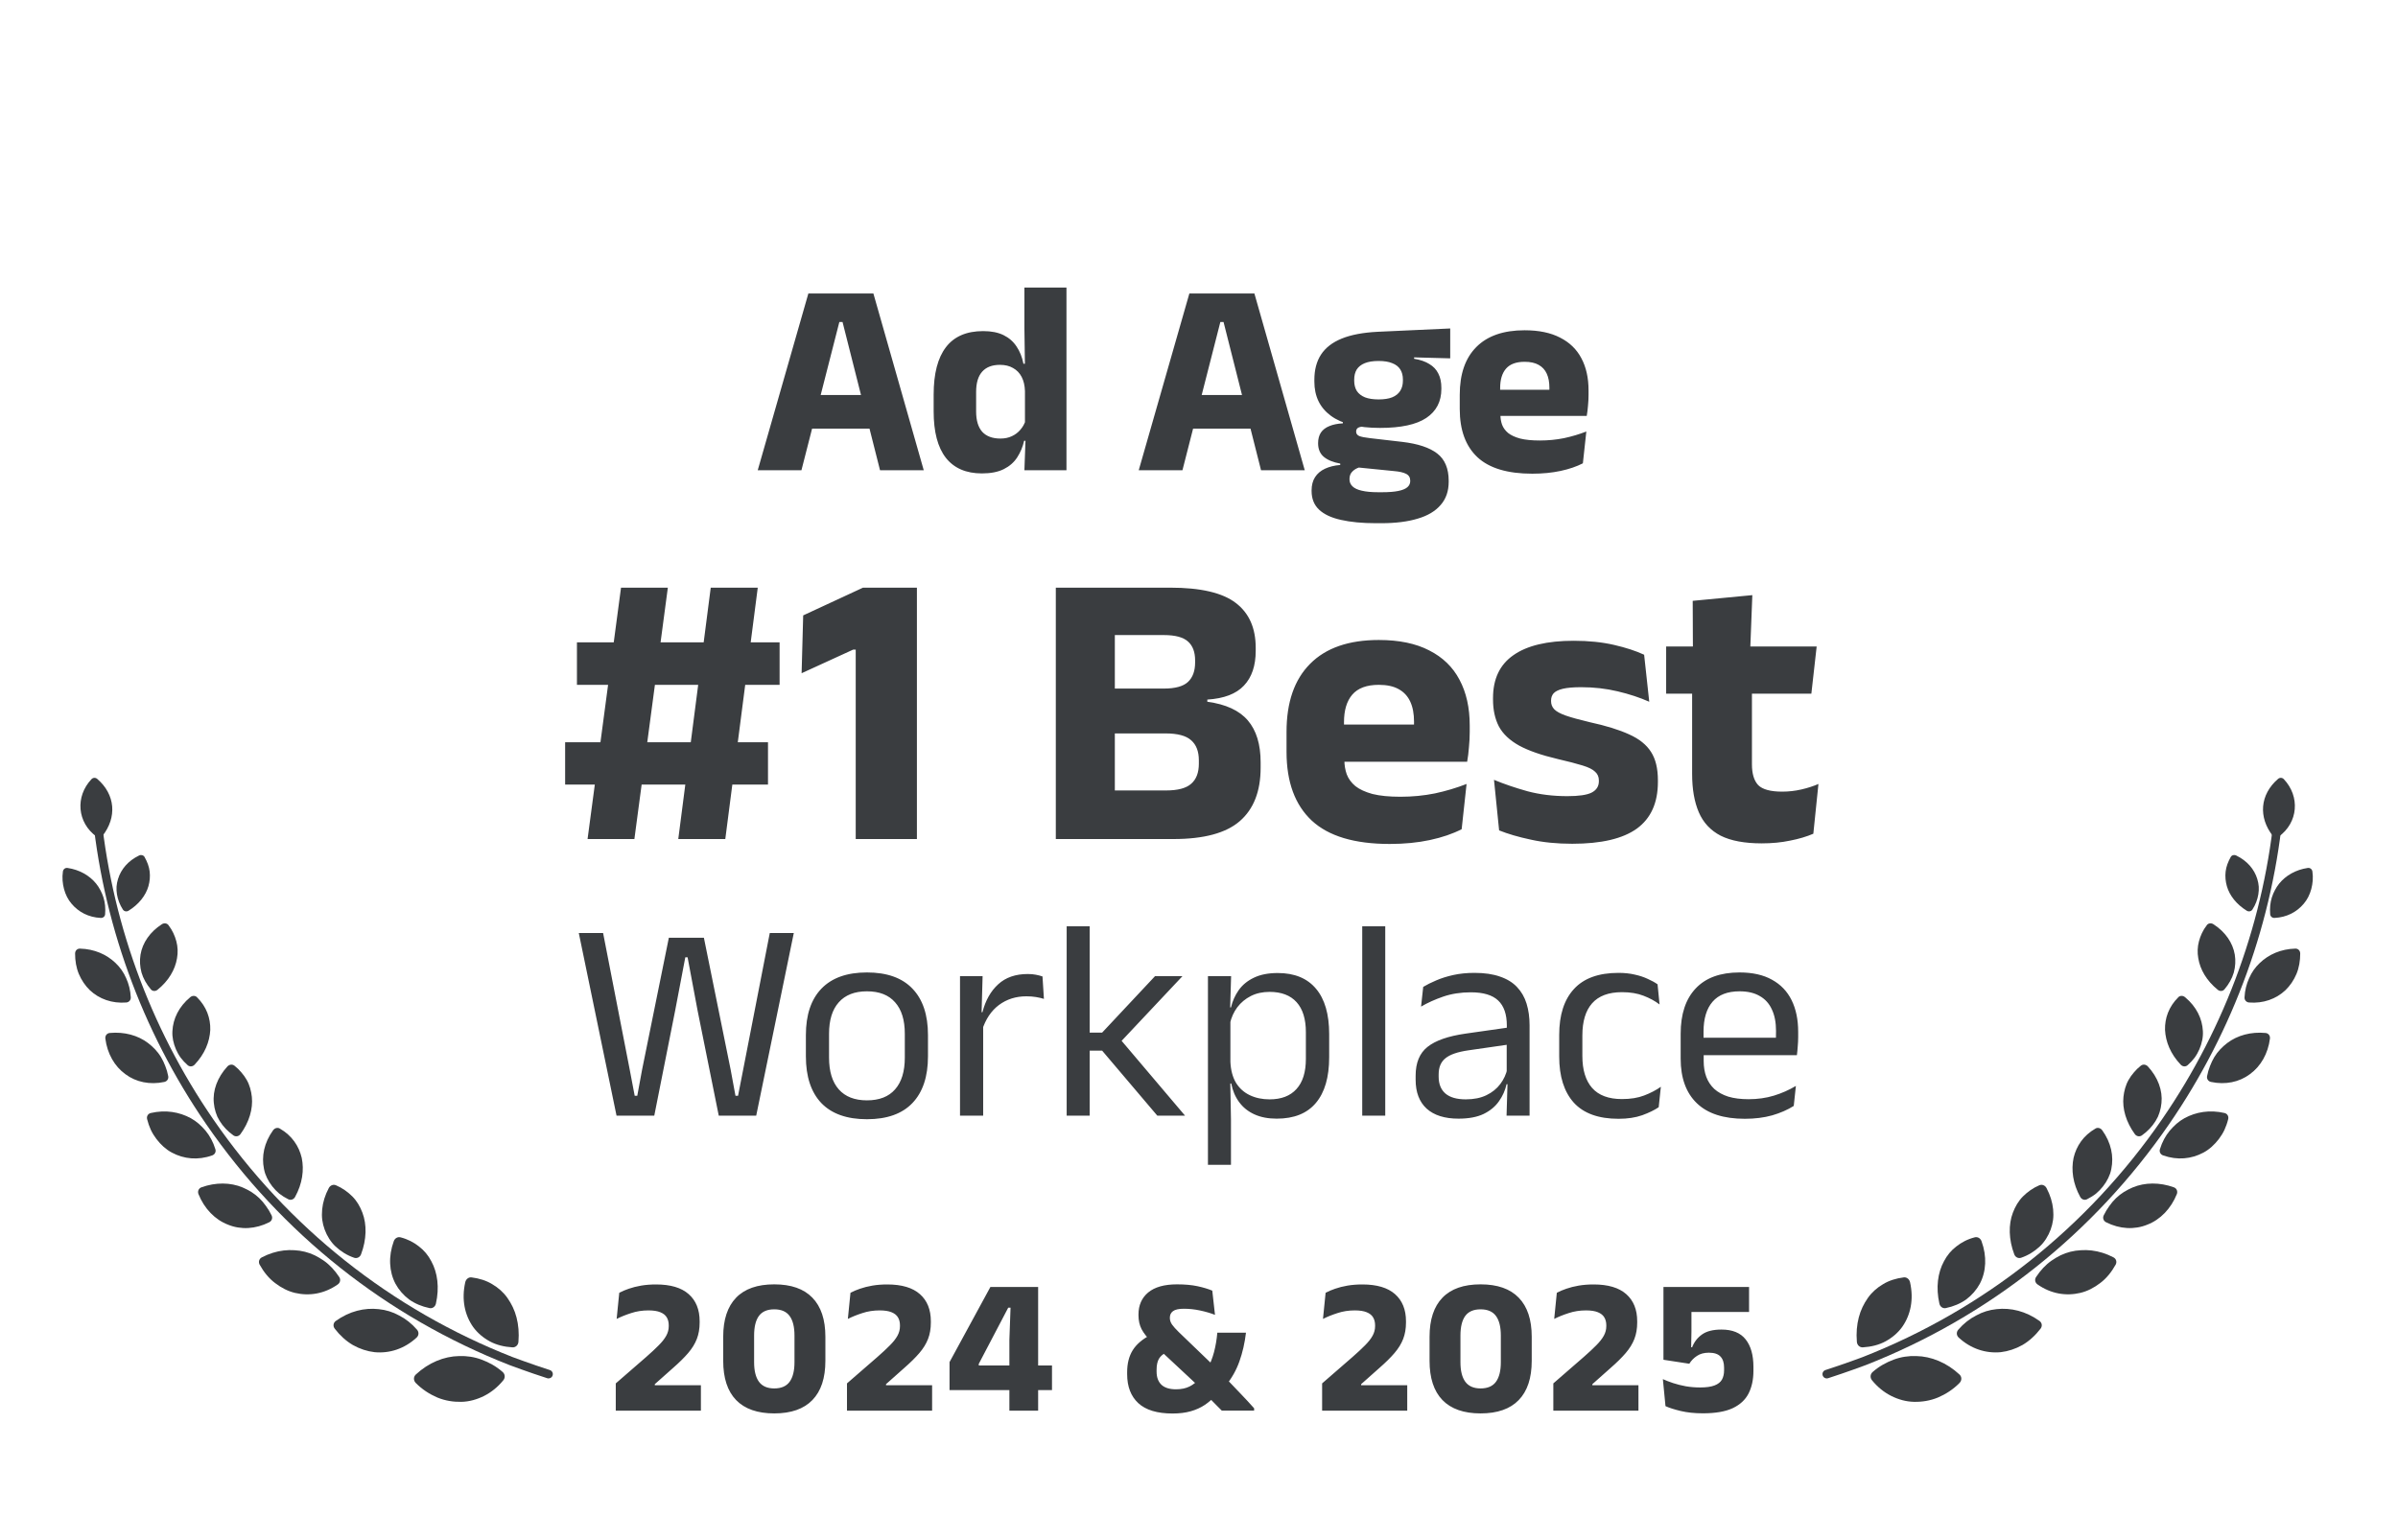 <svg width="260" height="167" viewBox="0 0 260 167" fill="none" xmlns="http://www.w3.org/2000/svg">
<path d="M75.994 153H66.764V150.039L70.051 147.183C70.604 146.7 71.059 146.276 71.416 145.912C71.78 145.548 72.053 145.202 72.235 144.873C72.417 144.544 72.508 144.197 72.508 143.833V143.739C72.508 143.41 72.438 143.126 72.298 142.888C72.158 142.643 71.924 142.454 71.594 142.321C71.272 142.188 70.842 142.122 70.303 142.122C69.638 142.122 69.011 142.22 68.424 142.416C67.835 142.605 67.314 142.815 66.859 143.046L67.142 140.211C67.444 140.05 67.79 139.903 68.182 139.77C68.581 139.63 69.025 139.518 69.516 139.434C70.013 139.35 70.552 139.308 71.132 139.308C72.701 139.308 73.88 139.658 74.671 140.358C75.462 141.058 75.858 142.038 75.858 143.298V143.445C75.858 144.103 75.756 144.694 75.553 145.219C75.35 145.744 75.035 146.255 74.608 146.752C74.188 147.242 73.645 147.778 72.981 148.359L70.996 150.123V150.721L69.589 150.238H75.994V153ZM83.947 153.294C82.127 153.294 80.748 152.811 79.81 151.845C78.879 150.879 78.413 149.461 78.413 147.592V144.978C78.413 143.123 78.879 141.712 79.81 140.746C80.741 139.78 82.12 139.297 83.947 139.297C85.774 139.297 87.153 139.78 88.084 140.746C89.022 141.712 89.491 143.123 89.491 144.978V147.592C89.491 149.461 89.022 150.879 88.084 151.845C87.153 152.811 85.774 153.294 83.947 153.294ZM83.947 150.585C84.71 150.585 85.266 150.343 85.616 149.86C85.966 149.377 86.141 148.67 86.141 147.739V144.852C86.141 143.914 85.966 143.207 85.616 142.731C85.266 142.248 84.71 142.006 83.947 142.006C83.184 142.006 82.627 142.248 82.277 142.731C81.934 143.207 81.763 143.914 81.763 144.852V147.739C81.763 148.67 81.938 149.377 82.288 149.86C82.645 150.343 83.198 150.585 83.947 150.585ZM101.063 153H91.833V150.039L95.12 147.183C95.673 146.7 96.128 146.276 96.485 145.912C96.849 145.548 97.122 145.202 97.304 144.873C97.486 144.544 97.577 144.197 97.577 143.833V143.739C97.577 143.41 97.507 143.126 97.367 142.888C97.227 142.643 96.992 142.454 96.663 142.321C96.341 142.188 95.911 142.122 95.372 142.122C94.707 142.122 94.08 142.22 93.492 142.416C92.904 142.605 92.383 142.815 91.928 143.046L92.211 140.211C92.512 140.05 92.859 139.903 93.251 139.77C93.65 139.63 94.094 139.518 94.584 139.434C95.081 139.35 95.62 139.308 96.201 139.308C97.769 139.308 98.949 139.658 99.74 140.358C100.531 141.058 100.926 142.038 100.926 143.298V143.445C100.926 144.103 100.825 144.694 100.622 145.219C100.419 145.744 100.104 146.255 99.677 146.752C99.257 147.242 98.714 147.778 98.049 148.359L96.065 150.123V150.721L94.658 150.238H101.063V153ZM112.559 153H109.441V145.314L109.567 141.828H109.315L106.123 147.918V149.22L104.873 148.096H114.061V150.763H102.952V147.729L107.383 139.581H112.559V153ZM135.976 152.989H132.469C132.343 152.863 132.182 152.702 131.986 152.506C131.79 152.303 131.587 152.097 131.377 151.887C131.167 151.67 130.967 151.467 130.778 151.278C130.596 151.082 130.449 150.924 130.337 150.805L129.886 150.28L125.381 146.08L124.846 145.524C124.363 145.048 124.006 144.593 123.775 144.159C123.551 143.718 123.439 143.217 123.439 142.657V142.563C123.439 141.562 123.789 140.767 124.489 140.179C125.196 139.591 126.239 139.297 127.618 139.297C128.472 139.297 129.21 139.364 129.833 139.497C130.456 139.63 130.992 139.791 131.44 139.98L131.734 142.605C131.251 142.416 130.712 142.258 130.117 142.132C129.529 142.006 128.941 141.943 128.353 141.943C127.8 141.943 127.408 142.031 127.177 142.206C126.953 142.374 126.841 142.608 126.841 142.909V142.951C126.841 143.196 126.921 143.434 127.082 143.665C127.243 143.889 127.485 144.159 127.807 144.474L131.702 148.222L132.469 149.031C132.721 149.283 132.962 149.531 133.193 149.776C133.424 150.014 133.652 150.252 133.876 150.49C134.107 150.721 134.334 150.959 134.558 151.204C134.789 151.442 135.02 151.687 135.251 151.939C135.489 152.191 135.731 152.457 135.976 152.737V152.989ZM127.135 153.305C125.469 153.305 124.23 152.93 123.418 152.181C122.613 151.432 122.21 150.385 122.21 149.041V148.821C122.21 147.883 122.41 147.092 122.809 146.448C123.208 145.804 123.855 145.247 124.751 144.778L126.494 146.658C126.109 146.84 125.829 147.078 125.654 147.372C125.486 147.666 125.402 148.065 125.402 148.569V148.758C125.402 149.374 125.577 149.85 125.927 150.186C126.277 150.515 126.802 150.679 127.502 150.679C128.076 150.679 128.566 150.578 128.972 150.375C129.378 150.172 129.725 149.895 130.012 149.545L130.883 148.506C131.205 147.932 131.454 147.312 131.629 146.647C131.804 145.975 131.923 145.272 131.986 144.537H135.094C134.961 145.657 134.723 146.696 134.38 147.655C134.044 148.607 133.547 149.486 132.889 150.291L131.86 151.288C131.489 151.708 131.079 152.069 130.631 152.37C130.183 152.671 129.672 152.902 129.098 153.063C128.531 153.224 127.877 153.305 127.135 153.305ZM152.578 153H143.349V150.039L146.635 147.183C147.188 146.7 147.643 146.276 148 145.912C148.364 145.548 148.637 145.202 148.819 144.873C149.001 144.544 149.092 144.197 149.092 143.833V143.739C149.092 143.41 149.022 143.126 148.882 142.888C148.742 142.643 148.508 142.454 148.179 142.321C147.857 142.188 147.426 142.122 146.887 142.122C146.222 142.122 145.596 142.22 145.008 142.416C144.42 142.605 143.898 142.815 143.443 143.046L143.727 140.211C144.028 140.05 144.374 139.903 144.766 139.77C145.165 139.63 145.61 139.518 146.1 139.434C146.597 139.35 147.136 139.308 147.717 139.308C149.285 139.308 150.464 139.658 151.255 140.358C152.046 141.058 152.442 142.038 152.442 143.298V143.445C152.442 144.103 152.34 144.694 152.137 145.219C151.934 145.744 151.619 146.255 151.192 146.752C150.772 147.242 150.23 147.778 149.565 148.359L147.58 150.123V150.721L146.173 150.238H152.578V153ZM160.531 153.294C158.711 153.294 157.332 152.811 156.394 151.845C155.463 150.879 154.998 149.461 154.998 147.592V144.978C154.998 143.123 155.463 141.712 156.394 140.746C157.325 139.78 158.704 139.297 160.531 139.297C162.358 139.297 163.737 139.78 164.668 140.746C165.606 141.712 166.075 143.123 166.075 144.978V147.592C166.075 149.461 165.606 150.879 164.668 151.845C163.737 152.811 162.358 153.294 160.531 153.294ZM160.531 150.585C161.294 150.585 161.851 150.343 162.201 149.86C162.551 149.377 162.726 148.67 162.726 147.739V144.852C162.726 143.914 162.551 143.207 162.201 142.731C161.851 142.248 161.294 142.006 160.531 142.006C159.768 142.006 159.212 142.248 158.862 142.731C158.519 143.207 158.347 143.914 158.347 144.852V147.739C158.347 148.67 158.522 149.377 158.872 149.86C159.229 150.343 159.782 150.585 160.531 150.585ZM177.647 153H168.418V150.039L171.704 147.183C172.257 146.7 172.712 146.276 173.069 145.912C173.433 145.548 173.706 145.202 173.888 144.873C174.07 144.544 174.161 144.197 174.161 143.833V143.739C174.161 143.41 174.091 143.126 173.951 142.888C173.811 142.643 173.577 142.454 173.248 142.321C172.926 142.188 172.495 142.122 171.956 142.122C171.291 142.122 170.665 142.22 170.077 142.416C169.489 142.605 168.967 142.815 168.512 143.046L168.796 140.211C169.097 140.05 169.443 139.903 169.835 139.77C170.234 139.63 170.679 139.518 171.169 139.434C171.666 139.35 172.205 139.308 172.786 139.308C174.354 139.308 175.533 139.658 176.324 140.358C177.115 141.058 177.511 142.038 177.511 143.298V143.445C177.511 144.103 177.409 144.694 177.206 145.219C177.003 145.744 176.688 146.255 176.261 146.752C175.841 147.242 175.299 147.778 174.634 148.359L172.649 150.123V150.721L171.242 150.238H177.647V153ZM184.642 153.284C183.739 153.284 182.934 153.2 182.227 153.032C181.527 152.863 180.978 152.688 180.579 152.506L180.295 149.577C180.617 149.724 180.988 149.867 181.408 150.007C181.835 150.147 182.297 150.263 182.794 150.354C183.291 150.438 183.806 150.48 184.338 150.48C185.003 150.48 185.524 150.406 185.902 150.259C186.28 150.112 186.546 149.902 186.7 149.629C186.854 149.349 186.931 149.013 186.931 148.621V148.327C186.931 147.802 186.802 147.403 186.543 147.13C186.284 146.85 185.864 146.71 185.283 146.71C184.765 146.71 184.334 146.826 183.991 147.057C183.648 147.281 183.372 147.564 183.162 147.907L180.358 147.477V139.581H189.64V142.29H183.393V144.4L183.361 146.122H183.466C183.69 145.541 184.051 145.076 184.548 144.726C185.045 144.376 185.745 144.201 186.648 144.201C187.838 144.201 188.713 144.558 189.273 145.272C189.833 145.979 190.113 146.969 190.113 148.243V148.684C190.113 149.622 189.938 150.438 189.588 151.131C189.238 151.817 188.664 152.349 187.866 152.727C187.068 153.098 185.993 153.284 184.642 153.284Z" fill="#3A3D40"/>
<path d="M68.783 91H63.706L67.333 63.736H72.41L68.783 91ZM83.269 85.091H61.274V80.504H83.269V85.091ZM78.639 91H73.541L77.061 63.736H82.159L78.639 91ZM84.527 74.275H62.554V69.667H84.527V74.275ZM99.415 91H92.78V70.456H92.503L86.913 73.016L87.084 66.744L93.569 63.736H99.415V91ZM127.232 91H119.232V85.731H126.421C127.701 85.731 128.612 85.489 129.152 85.005C129.707 84.522 129.984 83.796 129.984 82.829V82.467C129.984 81.5 129.707 80.774 129.152 80.291C128.612 79.793 127.68 79.544 126.357 79.544H119.125V74.68H126.187C127.424 74.68 128.299 74.438 128.811 73.955C129.323 73.471 129.579 72.767 129.579 71.843V71.629C129.579 70.719 129.323 70.036 128.811 69.581C128.299 69.112 127.424 68.877 126.187 68.877H119.104V63.736H126.891C130.19 63.736 132.558 64.291 133.995 65.4C135.431 66.495 136.149 68.116 136.149 70.264V70.584C136.149 72.205 135.723 73.464 134.869 74.36C134.03 75.256 132.708 75.761 130.901 75.875V76.109C132.907 76.38 134.372 77.055 135.296 78.136C136.22 79.217 136.683 80.732 136.683 82.68V83.256C136.683 85.816 135.929 87.75 134.421 89.059C132.928 90.353 130.532 91 127.232 91ZM120.875 91H114.475V63.736H120.875V91ZM150.67 91.533C146.858 91.533 144.042 90.687 142.222 88.995C140.402 87.288 139.491 84.806 139.491 81.549V79.373C139.491 76.159 140.345 73.699 142.051 71.992C143.758 70.271 146.24 69.411 149.497 69.411C151.687 69.411 153.507 69.788 154.958 70.541C156.423 71.281 157.518 72.34 158.243 73.72C158.983 75.1 159.353 76.756 159.353 78.691V79.395C159.353 79.935 159.324 80.49 159.267 81.059C159.225 81.613 159.161 82.132 159.075 82.616H153.187C153.244 81.791 153.28 81.016 153.294 80.291C153.308 79.551 153.315 78.883 153.315 78.285C153.315 77.418 153.18 76.692 152.91 76.109C152.64 75.512 152.22 75.057 151.651 74.744C151.097 74.431 150.378 74.275 149.497 74.275C148.188 74.275 147.228 74.63 146.617 75.341C146.019 76.038 145.721 77.034 145.721 78.328V80.248L145.763 80.952V82.445C145.763 82.986 145.849 83.498 146.019 83.981C146.204 84.465 146.517 84.892 146.958 85.261C147.413 85.617 148.032 85.901 148.814 86.115C149.61 86.314 150.62 86.413 151.843 86.413C153.138 86.413 154.382 86.292 155.577 86.051C156.771 85.795 157.916 85.453 159.011 85.027L158.478 89.933C157.511 90.431 156.366 90.822 155.043 91.107C153.721 91.391 152.263 91.533 150.67 91.533ZM157.753 82.616H142.947V78.584H157.753V82.616ZM170.476 91.512C168.812 91.512 167.312 91.363 165.975 91.064C164.638 90.78 163.493 90.445 162.54 90.061L161.985 84.579C163.08 85.034 164.289 85.446 165.612 85.816C166.949 86.172 168.392 86.349 169.943 86.349C171.18 86.349 172.055 86.221 172.567 85.965C173.093 85.695 173.356 85.283 173.356 84.728V84.643C173.356 84.259 173.221 83.946 172.951 83.704C172.695 83.448 172.24 83.22 171.585 83.021C170.945 82.822 170.042 82.588 168.876 82.317C167.127 81.905 165.74 81.421 164.716 80.867C163.692 80.298 162.96 79.608 162.519 78.797C162.092 77.972 161.879 76.998 161.879 75.875V75.704C161.879 73.628 162.618 72.077 164.097 71.053C165.576 70.015 167.752 69.496 170.625 69.496C172.247 69.496 173.704 69.645 174.999 69.944C176.293 70.243 177.381 70.598 178.263 71.011L178.817 76.109C177.793 75.654 176.648 75.277 175.383 74.979C174.131 74.68 172.816 74.531 171.436 74.531C170.597 74.531 169.936 74.588 169.452 74.701C168.983 74.815 168.648 74.979 168.449 75.192C168.264 75.405 168.172 75.668 168.172 75.981V76.045C168.172 76.387 168.286 76.678 168.513 76.92C168.741 77.162 169.153 77.389 169.751 77.603C170.362 77.816 171.237 78.058 172.375 78.328C174.138 78.712 175.56 79.153 176.641 79.651C177.722 80.134 178.512 80.767 179.009 81.549C179.507 82.317 179.756 83.341 179.756 84.621V84.813C179.756 87.075 178.995 88.76 177.473 89.869C175.952 90.964 173.619 91.512 170.476 91.512ZM191.018 91.469C189.155 91.469 187.669 91.192 186.56 90.637C185.465 90.068 184.675 89.222 184.192 88.099C183.708 86.975 183.466 85.588 183.466 83.939V72.227H189.952V82.893C189.952 83.917 190.179 84.671 190.634 85.155C191.104 85.624 191.971 85.859 193.237 85.859C193.934 85.859 194.624 85.78 195.306 85.624C195.989 85.468 196.608 85.268 197.162 85.027L196.608 90.424C195.882 90.737 195.043 90.986 194.09 91.171C193.152 91.37 192.128 91.469 191.018 91.469ZM196.394 75.235H180.65V70.115H196.97L196.394 75.235ZM189.76 70.584H183.552L183.53 65.165L189.994 64.547L189.76 70.584ZM70.939 121H66.847L62.755 101.191H65.39L68.273 115.993L68.816 118.845H69.095L69.622 115.993L72.52 101.702H76.318L79.216 115.993L79.743 118.845H80.022L80.58 115.993L83.463 101.191H86.067L81.991 121H77.93L75.636 109.607L74.551 103.826H74.303L73.202 109.607L70.939 121ZM93.996 121.388C91.826 121.388 90.178 120.804 89.052 119.636C87.936 118.458 87.377 116.768 87.377 114.567V112.258C87.377 110.067 87.941 108.388 89.067 107.22C90.193 106.053 91.836 105.469 93.996 105.469C96.166 105.469 97.809 106.053 98.925 107.22C100.051 108.388 100.615 110.067 100.615 112.258V114.567C100.615 116.768 100.051 118.458 98.925 119.636C97.809 120.804 96.166 121.388 93.996 121.388ZM93.996 119.341C95.339 119.341 96.357 118.944 97.049 118.148C97.752 117.352 98.103 116.205 98.103 114.707V112.118C98.103 110.63 97.752 109.494 97.049 108.708C96.357 107.913 95.339 107.515 93.996 107.515C92.663 107.515 91.645 107.913 90.942 108.708C90.24 109.494 89.888 110.63 89.888 112.118V114.707C89.888 116.205 90.24 117.352 90.942 118.148C91.645 118.944 92.663 119.341 93.996 119.341ZM106.475 111.746L105.901 109.809L106.521 109.778C106.852 108.497 107.42 107.489 108.226 106.755C109.032 106.011 110.102 105.639 111.435 105.639C111.765 105.639 112.06 105.665 112.318 105.717C112.587 105.769 112.824 105.831 113.031 105.903L113.186 108.336C112.928 108.254 112.638 108.187 112.318 108.135C112.008 108.083 111.662 108.057 111.28 108.057C110.143 108.057 109.151 108.373 108.304 109.003C107.467 109.633 106.857 110.548 106.475 111.746ZM106.599 121H104.088V105.872H106.537L106.413 110.336L106.599 110.522V121ZM128.486 121H125.479L119.496 113.947H117.899V111.994H119.496L125.231 105.872H128.207L121.34 113.173V112.568L128.486 121ZM118.147 121H115.652V100.462H118.147V121ZM138.426 121.326C137.496 121.326 136.69 121.171 136.008 120.86C135.326 120.55 134.773 120.106 134.349 119.527C133.926 118.949 133.641 118.277 133.497 117.512H132.675L133.404 115.156C133.445 116.066 133.647 116.825 134.008 117.435C134.38 118.034 134.881 118.484 135.512 118.783C136.142 119.083 136.855 119.233 137.651 119.233C138.922 119.233 139.893 118.861 140.565 118.117C141.247 117.373 141.588 116.283 141.588 114.846V111.948C141.588 110.522 141.252 109.437 140.58 108.693C139.909 107.949 138.932 107.577 137.651 107.577C136.886 107.577 136.209 107.727 135.62 108.026C135.031 108.326 134.54 108.734 134.148 109.251C133.765 109.768 133.502 110.357 133.357 111.018L132.737 109.266H133.466C133.631 108.574 133.91 107.949 134.303 107.391C134.706 106.823 135.253 106.373 135.946 106.042C136.648 105.701 137.511 105.531 138.534 105.531C140.353 105.531 141.738 106.099 142.688 107.236C143.639 108.362 144.114 110 144.114 112.149V114.66C144.114 116.83 143.634 118.484 142.673 119.62C141.722 120.757 140.306 121.326 138.426 121.326ZM133.466 126.332H130.97V105.872H133.481L133.373 109.514L133.404 110.289V116.66L133.388 117.171L133.466 121.419V126.332ZM150.194 121H147.698V100.462H150.194V121ZM165.842 121H163.346L163.455 117.326L163.362 116.939V112.118L163.377 111.235C163.377 110.005 163.062 109.096 162.432 108.507C161.812 107.918 160.825 107.623 159.471 107.623C158.386 107.623 157.389 107.778 156.48 108.088C155.581 108.398 154.78 108.76 154.077 109.173L154.31 107.034C154.702 106.797 155.167 106.564 155.705 106.337C156.252 106.099 156.872 105.903 157.565 105.748C158.267 105.593 159.037 105.515 159.874 105.515C160.959 105.515 161.879 105.65 162.633 105.918C163.398 106.177 164.013 106.554 164.478 107.05C164.953 107.546 165.299 108.145 165.516 108.848C165.733 109.551 165.842 110.336 165.842 111.204V121ZM158.138 121.326C156.64 121.326 155.488 120.964 154.682 120.24C153.886 119.507 153.488 118.463 153.488 117.109V116.66C153.488 115.265 153.917 114.226 154.775 113.544C155.643 112.852 157.017 112.372 158.898 112.103L163.687 111.421L163.827 113.25L159.208 113.916C158.05 114.082 157.224 114.366 156.728 114.769C156.232 115.162 155.984 115.745 155.984 116.52V116.768C155.984 117.564 156.227 118.174 156.712 118.597C157.208 119.021 157.947 119.233 158.929 119.233C159.797 119.233 160.541 119.083 161.161 118.783C161.781 118.484 162.282 118.081 162.664 117.574C163.047 117.068 163.305 116.505 163.439 115.885L163.827 117.59H163.346C163.202 118.251 162.928 118.866 162.525 119.434C162.132 120.003 161.579 120.463 160.866 120.814C160.153 121.155 159.244 121.326 158.138 121.326ZM175.488 121.341C173.318 121.341 171.701 120.757 170.636 119.589C169.582 118.411 169.055 116.748 169.055 114.598V112.243C169.055 110.083 169.587 108.424 170.652 107.267C171.716 106.099 173.328 105.515 175.488 105.515C176.128 105.515 176.712 105.577 177.239 105.701C177.766 105.815 178.236 105.97 178.65 106.166C179.073 106.352 179.43 106.549 179.719 106.755L179.936 108.941C179.451 108.569 178.872 108.254 178.2 107.995C177.539 107.737 176.759 107.608 175.86 107.608C174.413 107.608 173.333 108.011 172.62 108.817C171.918 109.613 171.566 110.775 171.566 112.304V114.536C171.566 116.035 171.918 117.187 172.62 117.993C173.333 118.799 174.413 119.202 175.86 119.202C176.79 119.202 177.591 119.073 178.262 118.814C178.944 118.556 179.549 118.241 180.076 117.869L179.843 120.085C179.389 120.395 178.794 120.685 178.061 120.953C177.327 121.212 176.469 121.341 175.488 121.341ZM189.184 121.341C186.879 121.341 185.143 120.778 183.976 119.651C182.808 118.525 182.224 116.913 182.224 114.815V112.118C182.224 109.99 182.767 108.352 183.852 107.205C184.937 106.048 186.523 105.469 188.61 105.469C190.016 105.469 191.188 105.732 192.129 106.259C193.069 106.776 193.777 107.515 194.252 108.476C194.728 109.437 194.965 110.584 194.965 111.917V112.475C194.965 112.806 194.95 113.136 194.919 113.467C194.898 113.798 194.867 114.123 194.826 114.443H192.516C192.537 113.947 192.547 113.477 192.547 113.033C192.558 112.589 192.563 112.18 192.563 111.808C192.563 110.889 192.413 110.114 192.113 109.483C191.824 108.843 191.385 108.357 190.796 108.026C190.217 107.685 189.489 107.515 188.61 107.515C187.308 107.515 186.332 107.892 185.681 108.646C185.03 109.401 184.704 110.481 184.704 111.886V113.327L184.72 113.637V115.079C184.72 115.709 184.813 116.278 184.999 116.784C185.185 117.29 185.474 117.729 185.867 118.101C186.27 118.463 186.776 118.742 187.386 118.938C188.006 119.124 188.739 119.217 189.587 119.217C190.568 119.217 191.483 119.088 192.33 118.83C193.178 118.572 193.973 118.22 194.717 117.776L194.485 119.946C193.813 120.37 193.033 120.711 192.144 120.969C191.256 121.217 190.269 121.341 189.184 121.341ZM194.299 114.443H183.542V112.552H194.299V114.443Z" fill="#3A3D40"/>
<path d="M246.996 84.476C245.022 86.177 244.842 88.645 246.433 90.666C246.588 90.857 246.855 90.896 247.053 90.751C249.189 89.223 249.4 86.387 247.62 84.505C247.452 84.326 247.183 84.314 246.996 84.476Z" fill="#3A3D40"/>
<path d="M241.868 92.942C241.573 93.465 241.371 93.996 241.311 94.531C241.247 95.064 241.302 95.599 241.444 96.108C241.734 97.127 242.493 98.091 243.601 98.773C243.814 98.903 244.076 98.852 244.211 98.654C244.554 98.126 244.763 97.562 244.856 97.001C244.9 96.721 244.921 96.442 244.902 96.162C244.88 95.883 244.829 95.609 244.746 95.344C244.426 94.281 243.652 93.362 242.46 92.785C242.235 92.675 241.983 92.743 241.868 92.942Z" fill="#3A3D40"/>
<path d="M250.719 94.517C250.819 95.188 250.753 95.831 250.596 96.426C250.437 97.019 250.17 97.559 249.786 98.01C249.027 98.916 247.938 99.493 246.608 99.555C246.359 99.567 246.156 99.39 246.141 99.148C246.087 98.502 246.149 97.893 246.321 97.336C246.407 97.058 246.523 96.793 246.656 96.543C246.785 96.29 246.941 96.054 247.118 95.833C247.831 94.953 248.918 94.327 250.216 94.135C250.465 94.099 250.679 94.264 250.719 94.517Z" fill="#3A3D40"/>
<path d="M239.277 100.336C238.843 100.893 238.58 101.489 238.418 102.093C238.258 102.695 238.235 103.317 238.346 103.932C238.548 105.157 239.248 106.372 240.461 107.351C240.689 107.537 241 107.517 241.182 107.302C241.662 106.74 242.007 106.123 242.196 105.48C242.371 104.834 242.407 104.17 242.303 103.534C242.089 102.253 241.276 101.065 239.989 100.238C239.744 100.081 239.434 100.124 239.272 100.334L239.277 100.336Z" fill="#3A3D40"/>
<path d="M249.398 103.404C249.4 104.203 249.271 104.967 248.987 105.64C248.703 106.313 248.296 106.907 247.8 107.39C246.784 108.35 245.386 108.85 243.848 108.727C243.556 108.703 243.345 108.465 243.359 108.174C243.396 107.408 243.576 106.713 243.861 106.089C244.131 105.46 244.521 104.907 245.01 104.445C245.977 103.519 247.299 102.925 248.869 102.883C249.165 102.875 249.392 103.097 249.395 103.402L249.398 103.404Z" fill="#3A3D40"/>
<path d="M236.178 108.162C235.149 109.182 234.707 110.425 234.74 111.702C234.806 112.992 235.341 114.316 236.444 115.475C236.654 115.695 236.975 115.717 237.191 115.526C237.479 115.274 237.731 115.001 237.947 114.715C238.16 114.424 238.327 114.114 238.466 113.8C238.733 113.164 238.885 112.504 238.845 111.829C238.776 110.481 238.148 109.182 236.914 108.154C236.683 107.96 236.362 107.963 236.176 108.161L236.178 108.162Z" fill="#3A3D40"/>
<path d="M246.117 112.637C245.91 114.276 245.113 115.659 243.941 116.503C242.797 117.364 241.279 117.678 239.72 117.343C239.423 117.278 239.243 117.009 239.3 116.714C239.374 116.328 239.48 115.962 239.618 115.62C239.75 115.276 239.902 114.948 240.086 114.646C240.448 114.04 240.945 113.54 241.489 113.122C242.579 112.293 244.058 111.882 245.643 112.034C245.945 112.062 246.151 112.322 246.117 112.637Z" fill="#3A3D40"/>
<path d="M232.129 115.572C231.841 115.8 231.587 116.045 231.37 116.307C231.146 116.566 230.95 116.834 230.791 117.121C230.466 117.687 230.303 118.327 230.232 118.968C230.099 120.254 230.517 121.698 231.465 123C231.646 123.249 231.97 123.314 232.219 123.151C232.851 122.706 233.359 122.165 233.725 121.567C233.817 121.418 233.901 121.265 233.974 121.11C234.043 120.95 234.104 120.789 234.154 120.625C234.257 120.298 234.325 119.962 234.355 119.624C234.493 118.274 233.973 116.848 232.883 115.666C232.676 115.441 232.351 115.403 232.132 115.573L232.129 115.572Z" fill="#3A3D40"/>
<path d="M241.588 121.38C241.488 121.79 241.349 122.18 241.183 122.544C241.013 122.906 240.8 123.236 240.57 123.544C240.099 124.153 239.552 124.662 238.901 125.009C237.6 125.705 236.078 125.86 234.53 125.311C234.237 125.206 234.093 124.912 234.192 124.624C234.429 123.854 234.79 123.19 235.248 122.635C235.361 122.496 235.484 122.364 235.609 122.239C235.733 122.111 235.859 121.99 235.992 121.875C236.259 121.646 236.547 121.444 236.854 121.273C238.097 120.597 239.589 120.344 241.189 120.713C241.493 120.784 241.665 121.07 241.588 121.38Z" fill="#3A3D40"/>
<path d="M227.192 122.404C225.889 123.156 225.128 124.291 224.825 125.578C224.552 126.889 224.748 128.364 225.547 129.818C225.699 130.095 226.016 130.202 226.285 130.067C226.64 129.888 226.968 129.685 227.261 129.453C227.545 129.213 227.8 128.948 228.02 128.666C228.24 128.385 228.43 128.086 228.581 127.772C228.655 127.614 228.725 127.454 228.783 127.292C228.838 127.125 228.881 126.956 228.916 126.786C229.197 125.412 228.907 123.945 227.933 122.588C227.75 122.333 227.429 122.254 227.19 122.403L227.192 122.404Z" fill="#3A3D40"/>
<path d="M236.024 129.501C235.383 131.095 234.221 132.288 232.814 132.826C231.433 133.391 229.83 133.312 228.347 132.561C228.065 132.419 227.956 132.1 228.089 131.819C228.265 131.451 228.472 131.115 228.699 130.806C228.917 130.49 229.16 130.205 229.425 129.95C229.69 129.696 229.976 129.472 230.281 129.279C230.434 129.183 230.591 129.094 230.752 129.013C230.91 128.928 231.069 128.853 231.237 128.784C232.55 128.235 234.147 128.212 235.701 128.773C235.999 128.883 236.137 129.196 236.023 129.503L236.024 129.501Z" fill="#3A3D40"/>
<path d="M221.133 128.54C220.41 128.846 219.821 129.279 219.328 129.769C218.838 130.264 218.491 130.874 218.245 131.523C217.753 132.814 217.785 134.431 218.395 136.044C218.514 136.353 218.829 136.514 219.132 136.415C219.921 136.146 220.591 135.716 221.143 135.202C221.42 134.947 221.654 134.655 221.85 134.343C222.047 134.033 222.211 133.704 222.338 133.36C222.464 133.016 222.553 132.66 222.601 132.297C222.646 131.927 222.646 131.545 222.609 131.163C222.534 130.396 222.296 129.612 221.888 128.848C221.733 128.558 221.408 128.429 221.134 128.544L221.133 128.54Z" fill="#3A3D40"/>
<path d="M229.377 137.175C228.935 137.972 228.377 138.658 227.711 139.157C227.048 139.663 226.328 140.04 225.555 140.223C224 140.589 222.372 140.324 220.919 139.307C220.644 139.117 220.578 138.767 220.762 138.498C221.237 137.777 221.791 137.177 222.425 136.733C222.746 136.513 223.071 136.315 223.412 136.147C223.754 135.983 224.11 135.856 224.479 135.762C224.847 135.671 225.227 135.612 225.616 135.594C225.998 135.569 226.386 135.575 226.78 135.622C227.566 135.716 228.37 135.959 229.152 136.37C229.449 136.526 229.548 136.87 229.381 137.174L229.377 137.175Z" fill="#3A3D40"/>
<path d="M214.118 134.194C213.338 134.392 212.677 134.74 212.119 135.182C211.553 135.61 211.103 136.156 210.771 136.795C210.094 138.039 209.882 139.651 210.278 141.395C210.353 141.723 210.654 141.94 210.969 141.872C211.802 141.702 212.553 141.381 213.181 140.937C213.798 140.472 214.298 139.895 214.655 139.241C215.356 137.916 215.447 136.266 214.843 134.611C214.727 134.295 214.416 134.118 214.118 134.194Z" fill="#3A3D40"/>
<path d="M221.243 144.108C220.675 144.845 220.006 145.454 219.271 145.881C218.527 146.298 217.729 146.56 216.929 146.653C215.305 146.808 213.68 146.282 212.366 145.066C212.116 144.831 212.102 144.478 212.32 144.219C212.899 143.547 213.555 143.037 214.262 142.675C214.955 142.291 215.703 142.063 216.478 141.986C218.014 141.813 219.651 142.203 221.129 143.265C221.408 143.465 221.46 143.827 221.243 144.108Z" fill="#3A3D40"/>
<path d="M206.404 138.542C205.564 138.649 204.811 138.887 204.168 139.279C203.521 139.66 202.961 140.146 202.523 140.768C202.087 141.393 201.74 142.084 201.534 142.89C201.326 143.69 201.249 144.581 201.328 145.53C201.357 145.89 201.635 146.148 201.979 146.129C202.875 146.074 203.722 145.868 204.439 145.477C205.157 145.084 205.774 144.562 206.238 143.923C207.16 142.614 207.511 140.937 207.097 139.077C207.021 138.728 206.721 138.496 206.404 138.542Z" fill="#3A3D40"/>
<path d="M212.459 149.992C211.759 150.704 210.949 151.216 210.115 151.572C209.274 151.919 208.387 152.058 207.529 152.038C206.673 152.026 205.818 151.783 205.044 151.393C204.269 151.001 203.565 150.431 202.966 149.696C202.739 149.418 202.775 149.028 203.044 148.797C203.754 148.174 204.529 147.757 205.317 147.463C206.105 147.166 206.929 147.046 207.753 147.074C209.385 147.1 211.073 147.787 212.457 149.078C212.72 149.326 212.724 149.719 212.459 149.992Z" fill="#3A3D40"/>
<path d="M197.867 149.454C197.754 149.401 197.664 149.304 197.622 149.176C197.544 148.931 197.677 148.669 197.922 148.591C199.934 147.945 201.928 147.196 201.95 147.188C215.124 142.023 226.353 133.104 234.417 121.397C241.357 111.319 245.593 99.587 246.662 87.471C246.683 87.216 246.91 87.028 247.165 87.049C247.42 87.07 247.608 87.297 247.587 87.552C246.503 99.829 242.213 111.714 235.183 121.924C227.013 133.786 215.638 142.823 202.284 148.057C202.259 148.066 200.243 148.822 198.209 149.477C198.091 149.515 197.971 149.503 197.87 149.455L197.867 149.454Z" fill="#3A3D40"/>
<path d="M10.543 84.477C12.517 86.177 12.697 88.646 11.106 90.667C10.951 90.857 10.684 90.896 10.486 90.752C8.35 89.224 8.139 86.388 9.919 84.506C10.088 84.327 10.356 84.315 10.543 84.477Z" fill="#3A3D40"/>
<path d="M15.671 92.943C15.966 93.466 16.168 93.997 16.228 94.532C16.292 95.064 16.237 95.599 16.095 96.109C15.805 97.128 15.046 98.091 13.938 98.774C13.725 98.904 13.463 98.853 13.328 98.655C12.985 98.127 12.777 97.563 12.683 97.002C12.639 96.722 12.618 96.442 12.637 96.162C12.659 95.884 12.71 95.61 12.793 95.345C13.114 94.281 13.887 93.362 15.079 92.785C15.304 92.676 15.556 92.744 15.671 92.943Z" fill="#3A3D40"/>
<path d="M6.82 94.518C6.721 95.188 6.786 95.832 6.943 96.426C7.103 97.02 7.369 97.559 7.754 98.01C8.512 98.917 9.601 99.494 10.931 99.556C11.18 99.568 11.383 99.391 11.398 99.149C11.452 98.503 11.39 97.894 11.218 97.337C11.132 97.058 11.016 96.794 10.883 96.543C10.755 96.291 10.598 96.055 10.421 95.834C9.708 94.954 8.621 94.328 7.323 94.136C7.074 94.1 6.86 94.264 6.82 94.518Z" fill="#3A3D40"/>
<path d="M18.262 100.337C18.696 100.894 18.959 101.49 19.121 102.094C19.281 102.696 19.304 103.318 19.193 103.933C18.991 105.157 18.291 106.373 17.078 107.351C16.85 107.537 16.539 107.518 16.357 107.303C15.877 106.74 15.532 106.123 15.343 105.481C15.168 104.835 15.132 104.171 15.236 103.535C15.45 102.253 16.263 101.066 17.55 100.239C17.795 100.081 18.105 100.125 18.267 100.335L18.262 100.337Z" fill="#3A3D40"/>
<path d="M8.141 103.404C8.139 104.204 8.268 104.968 8.552 105.641C8.836 106.314 9.243 106.908 9.739 107.391C10.755 108.351 12.153 108.85 13.691 108.727C13.983 108.704 14.194 108.466 14.18 108.174C14.143 107.409 13.963 106.714 13.678 106.09C13.409 105.461 13.018 104.907 12.529 104.445C11.562 103.519 10.241 102.926 8.67 102.884C8.374 102.876 8.147 103.098 8.144 103.403L8.141 103.404Z" fill="#3A3D40"/>
<path d="M21.361 108.163C22.39 109.183 22.832 110.426 22.799 111.703C22.733 112.993 22.198 114.317 21.095 115.476C20.885 115.695 20.564 115.717 20.348 115.527C20.06 115.274 19.808 115.002 19.592 114.716C19.379 114.424 19.212 114.115 19.073 113.801C18.806 113.165 18.654 112.505 18.694 111.83C18.763 110.481 19.391 109.182 20.625 108.154C20.856 107.961 21.177 107.964 21.363 108.162L21.361 108.163Z" fill="#3A3D40"/>
<path d="M11.422 112.637C11.629 114.277 12.426 115.66 13.598 116.504C14.742 117.365 16.26 117.679 17.819 117.344C18.116 117.279 18.297 117.01 18.239 116.715C18.165 116.328 18.059 115.963 17.921 115.621C17.789 115.277 17.637 114.948 17.453 114.647C17.091 114.04 16.594 113.54 16.05 113.122C14.96 112.293 13.481 111.883 11.896 112.034C11.594 112.063 11.388 112.322 11.422 112.637Z" fill="#3A3D40"/>
<path d="M25.41 115.573C25.698 115.801 25.952 116.046 26.169 116.308C26.393 116.566 26.589 116.835 26.748 117.121C27.073 117.688 27.236 118.328 27.307 118.969C27.441 120.255 27.023 121.699 26.074 123.001C25.893 123.249 25.569 123.315 25.32 123.152C24.688 122.706 24.18 122.166 23.814 121.568C23.723 121.418 23.638 121.265 23.565 121.11C23.496 120.95 23.435 120.789 23.385 120.626C23.282 120.299 23.214 119.963 23.184 119.625C23.047 118.274 23.567 116.849 24.656 115.666C24.863 115.442 25.188 115.403 25.407 115.574L25.41 115.573Z" fill="#3A3D40"/>
<path d="M15.951 121.381C16.051 121.791 16.19 122.181 16.356 122.545C16.526 122.907 16.739 123.237 16.969 123.545C17.44 124.154 17.987 124.663 18.638 125.009C19.939 125.706 21.461 125.861 23.009 125.312C23.302 125.206 23.447 124.912 23.347 124.625C23.11 123.855 22.749 123.191 22.291 122.636C22.178 122.497 22.055 122.365 21.93 122.24C21.806 122.112 21.68 121.991 21.547 121.876C21.28 121.647 20.992 121.445 20.685 121.274C19.442 120.598 17.95 120.345 16.35 120.714C16.046 120.785 15.874 121.071 15.951 121.381Z" fill="#3A3D40"/>
<path d="M30.347 122.405C31.65 123.157 32.411 124.292 32.715 125.579C32.987 126.89 32.791 128.364 31.992 129.819C31.84 130.096 31.523 130.203 31.255 130.068C30.899 129.889 30.571 129.685 30.278 129.453C29.994 129.214 29.739 128.949 29.519 128.667C29.299 128.386 29.11 128.086 28.958 127.772C28.884 127.615 28.814 127.455 28.756 127.293C28.701 127.126 28.658 126.956 28.623 126.786C28.342 125.413 28.632 123.946 29.606 122.589C29.789 122.334 30.11 122.254 30.349 122.404L30.347 122.405Z" fill="#3A3D40"/>
<path d="M21.515 129.501C22.156 131.096 23.318 132.288 24.725 132.826C26.106 133.392 27.709 133.312 29.192 132.562C29.474 132.42 29.583 132.101 29.45 131.82C29.274 131.451 29.067 131.115 28.84 130.807C28.622 130.491 28.379 130.205 28.114 129.951C27.849 129.696 27.563 129.473 27.258 129.279C27.105 129.183 26.948 129.095 26.787 129.014C26.629 128.929 26.47 128.853 26.302 128.785C24.989 128.236 23.392 128.213 21.838 128.774C21.54 128.884 21.402 129.197 21.517 129.504L21.515 129.501Z" fill="#3A3D40"/>
<path d="M36.406 128.541C37.129 128.847 37.718 129.28 38.211 129.77C38.701 130.265 39.048 130.874 39.294 131.523C39.786 132.815 39.754 134.432 39.145 136.044C39.025 136.354 38.71 136.514 38.407 136.416C37.618 136.147 36.948 135.716 36.396 135.203C36.119 134.948 35.885 134.655 35.69 134.344C35.492 134.034 35.328 133.704 35.202 133.36C35.075 133.016 34.986 132.661 34.938 132.298C34.893 131.928 34.894 131.546 34.93 131.164C35.005 130.397 35.243 129.613 35.651 128.849C35.806 128.559 36.131 128.43 36.405 128.544L36.406 128.541Z" fill="#3A3D40"/>
<path d="M28.162 137.176C28.604 137.973 29.162 138.658 29.828 139.157C30.491 139.663 31.211 140.041 31.984 140.224C33.539 140.59 35.167 140.325 36.62 139.308C36.895 139.118 36.961 138.768 36.778 138.499C36.302 137.778 35.748 137.178 35.114 136.733C34.793 136.514 34.468 136.315 34.127 136.148C33.785 135.984 33.429 135.857 33.06 135.763C32.692 135.672 32.312 135.613 31.924 135.594C31.541 135.57 31.153 135.575 30.759 135.623C29.973 135.717 29.169 135.96 28.387 136.371C28.09 136.526 27.991 136.871 28.158 137.175L28.162 137.176Z" fill="#3A3D40"/>
<path d="M43.421 134.195C44.201 134.393 44.862 134.741 45.42 135.182C45.986 135.611 46.437 136.157 46.768 136.796C47.445 138.039 47.658 139.652 47.261 141.396C47.186 141.723 46.885 141.941 46.57 141.873C45.737 141.702 44.986 141.382 44.358 140.937C43.742 140.473 43.241 139.896 42.884 139.242C42.184 137.916 42.092 136.267 42.697 134.612C42.812 134.295 43.123 134.119 43.421 134.195Z" fill="#3A3D40"/>
<path d="M36.296 144.108C36.864 144.846 37.533 145.455 38.268 145.882C39.012 146.299 39.81 146.561 40.61 146.653C42.234 146.809 43.859 146.283 45.173 145.067C45.423 144.831 45.438 144.478 45.219 144.22C44.64 143.548 43.984 143.038 43.278 142.676C42.584 142.292 41.836 142.064 41.061 141.987C39.526 141.814 37.888 142.204 36.41 143.265C36.131 143.466 36.079 143.828 36.296 144.108Z" fill="#3A3D40"/>
<path d="M51.135 138.543C51.975 138.65 52.728 138.887 53.371 139.28C54.018 139.661 54.578 140.147 55.016 140.768C55.452 141.393 55.799 142.085 56.005 142.891C56.213 143.69 56.29 144.581 56.211 145.531C56.182 145.891 55.904 146.149 55.56 146.13C54.664 146.074 53.817 145.868 53.1 145.478C52.382 145.085 51.765 144.563 51.301 143.924C50.379 142.615 50.028 140.938 50.442 139.077C50.518 138.728 50.818 138.496 51.135 138.543Z" fill="#3A3D40"/>
<path d="M45.08 149.993C45.78 150.704 46.59 151.216 47.424 151.573C48.265 151.92 49.153 152.058 50.011 152.039C50.866 152.027 51.721 151.783 52.495 151.394C53.27 151.001 53.974 150.432 54.573 149.697C54.8 149.419 54.764 149.029 54.495 148.798C53.785 148.175 53.011 147.757 52.222 147.464C51.434 147.167 50.61 147.047 49.786 147.074C48.154 147.1 46.467 147.788 45.082 149.079C44.819 149.326 44.815 149.72 45.08 149.993Z" fill="#3A3D40"/>
<path d="M59.672 149.455C59.785 149.401 59.875 149.305 59.917 149.176C59.995 148.932 59.862 148.67 59.617 148.592C57.605 147.945 55.611 147.197 55.589 147.189C42.415 142.024 31.186 133.105 23.122 121.398C16.182 111.32 11.946 99.588 10.877 87.472C10.856 87.217 10.629 87.029 10.374 87.05C10.119 87.071 9.931 87.298 9.952 87.553C11.036 99.83 15.327 111.715 22.356 121.925C30.526 133.787 41.901 142.824 55.255 148.057C55.28 148.066 57.296 148.823 59.33 149.477C59.448 149.515 59.569 149.503 59.669 149.456L59.672 149.455Z" fill="#3A3D40"/>
<path d="M86.896 51H82.156L87.646 31.83H94.696L100.156 51H95.416L91.351 34.92H91.006L86.896 51ZM95.461 46.485H86.821V42.84H95.461V46.485ZM106.465 51.345C104.745 51.345 103.44 50.78 102.55 49.65C101.67 48.52 101.23 46.84 101.23 44.61V42.795C101.23 40.525 101.675 38.81 102.565 37.65C103.455 36.49 104.8 35.91 106.6 35.91C107.48 35.91 108.215 36.055 108.805 36.345C109.395 36.635 109.865 37.045 110.215 37.575C110.575 38.105 110.825 38.73 110.965 39.45H112.21L111.13 42.42C111.11 41.81 110.99 41.295 110.77 40.875C110.55 40.455 110.24 40.135 109.84 39.915C109.45 39.685 108.975 39.57 108.415 39.57C107.575 39.57 106.935 39.815 106.495 40.305C106.055 40.795 105.835 41.53 105.835 42.51V44.625C105.835 45.595 106.055 46.33 106.495 46.83C106.945 47.32 107.605 47.565 108.475 47.565C108.935 47.565 109.345 47.48 109.705 47.31C110.075 47.14 110.385 46.905 110.635 46.605C110.895 46.305 111.085 45.965 111.205 45.585L112.33 47.805H111.04C110.89 48.465 110.64 49.065 110.29 49.605C109.94 50.145 109.455 50.57 108.835 50.88C108.215 51.19 107.425 51.345 106.465 51.345ZM115.63 51H111.07L111.205 47.265L111.13 46.485V40.515V39.87L111.07 35.595V31.185H115.63V51ZM128.206 51H123.466L128.956 31.83H136.006L141.466 51H136.726L132.661 34.92H132.316L128.206 51ZM136.771 46.485H128.131V42.84H136.771V46.485ZM149.633 46.41C147.263 46.41 145.483 45.97 144.293 45.09C143.103 44.21 142.508 42.975 142.508 41.385V41.19C142.508 40.11 142.748 39.2 143.228 38.46C143.718 37.71 144.468 37.13 145.478 36.72C146.488 36.31 147.783 36.065 149.363 35.985L157.238 35.625V38.865L153.323 38.76V38.91C153.993 39.02 154.543 39.21 154.973 39.48C155.413 39.74 155.738 40.085 155.948 40.515C156.168 40.935 156.278 41.455 156.278 42.075V42.18C156.278 43.55 155.733 44.6 154.643 45.33C153.563 46.05 151.893 46.41 149.633 46.41ZM149.408 53.385H149.858C150.578 53.385 151.158 53.34 151.598 53.25C152.048 53.16 152.378 53.025 152.588 52.845C152.798 52.665 152.903 52.44 152.903 52.17V52.14C152.903 51.79 152.753 51.54 152.453 51.39C152.163 51.24 151.723 51.14 151.133 51.09L146.783 50.655L147.788 50.595C147.488 50.645 147.228 50.73 147.008 50.85C146.798 50.97 146.628 51.12 146.498 51.3C146.378 51.48 146.318 51.7 146.318 51.96V51.99C146.318 52.29 146.428 52.545 146.648 52.755C146.868 52.965 147.203 53.12 147.653 53.22C148.113 53.33 148.698 53.385 149.408 53.385ZM149.753 56.745H149.183C147.703 56.745 146.438 56.625 145.388 56.385C144.348 56.155 143.558 55.785 143.018 55.275C142.478 54.765 142.208 54.09 142.208 53.25V53.19C142.208 52.62 142.333 52.14 142.583 51.75C142.833 51.36 143.193 51.055 143.663 50.835C144.133 50.615 144.683 50.48 145.313 50.43V50.28C144.543 50.14 143.948 49.895 143.528 49.545C143.118 49.195 142.913 48.705 142.913 48.075V48.06C142.913 47.61 143.013 47.23 143.213 46.92C143.423 46.61 143.728 46.375 144.128 46.215C144.528 46.045 145.018 45.945 145.598 45.915V45.42L148.988 46.275L147.998 46.26C147.648 46.26 147.398 46.305 147.248 46.395C147.108 46.485 147.038 46.62 147.038 46.8V46.815C147.038 47.035 147.153 47.195 147.383 47.295C147.623 47.385 148.008 47.46 148.538 47.52L152.033 47.925C153.733 48.125 154.998 48.545 155.828 49.185C156.658 49.825 157.073 50.815 157.073 52.155V52.245C157.073 53.265 156.783 54.105 156.203 54.765C155.633 55.435 154.803 55.93 153.713 56.25C152.633 56.58 151.313 56.745 149.753 56.745ZM149.483 43.32C150.073 43.32 150.558 43.245 150.938 43.095C151.328 42.935 151.618 42.705 151.808 42.405C152.008 42.095 152.108 41.725 152.108 41.295V41.16C152.108 40.73 152.013 40.365 151.823 40.065C151.633 39.765 151.343 39.54 150.953 39.39C150.573 39.23 150.083 39.15 149.483 39.15H149.468C148.858 39.15 148.358 39.23 147.968 39.39C147.578 39.55 147.288 39.78 147.098 40.08C146.918 40.38 146.828 40.745 146.828 41.175V41.295C146.828 41.725 146.923 42.095 147.113 42.405C147.313 42.705 147.608 42.935 147.998 43.095C148.388 43.245 148.883 43.32 149.483 43.32ZM166.131 51.375C163.451 51.375 161.471 50.78 160.191 49.59C158.911 48.39 158.271 46.645 158.271 44.355V42.825C158.271 40.565 158.871 38.835 160.071 37.635C161.271 36.425 163.016 35.82 165.306 35.82C166.846 35.82 168.126 36.085 169.146 36.615C170.176 37.135 170.946 37.88 171.456 38.85C171.976 39.82 172.236 40.985 172.236 42.345V42.84C172.236 43.22 172.216 43.61 172.176 44.01C172.146 44.4 172.101 44.765 172.041 45.105H167.901C167.941 44.525 167.966 43.98 167.976 43.47C167.986 42.95 167.991 42.48 167.991 42.06C167.991 41.45 167.896 40.94 167.706 40.53C167.516 40.11 167.221 39.79 166.821 39.57C166.431 39.35 165.926 39.24 165.306 39.24C164.386 39.24 163.711 39.49 163.281 39.99C162.861 40.48 162.651 41.18 162.651 42.09V43.44L162.681 43.935V44.985C162.681 45.365 162.741 45.725 162.861 46.065C162.991 46.405 163.211 46.705 163.521 46.965C163.841 47.215 164.276 47.415 164.826 47.565C165.386 47.705 166.096 47.775 166.956 47.775C167.866 47.775 168.741 47.69 169.581 47.52C170.421 47.34 171.226 47.1 171.996 46.8L171.621 50.25C170.941 50.6 170.136 50.875 169.206 51.075C168.276 51.275 167.251 51.375 166.131 51.375ZM171.111 45.105H160.701V42.27H171.111V45.105Z" fill="#3A3D40"/>
</svg>
